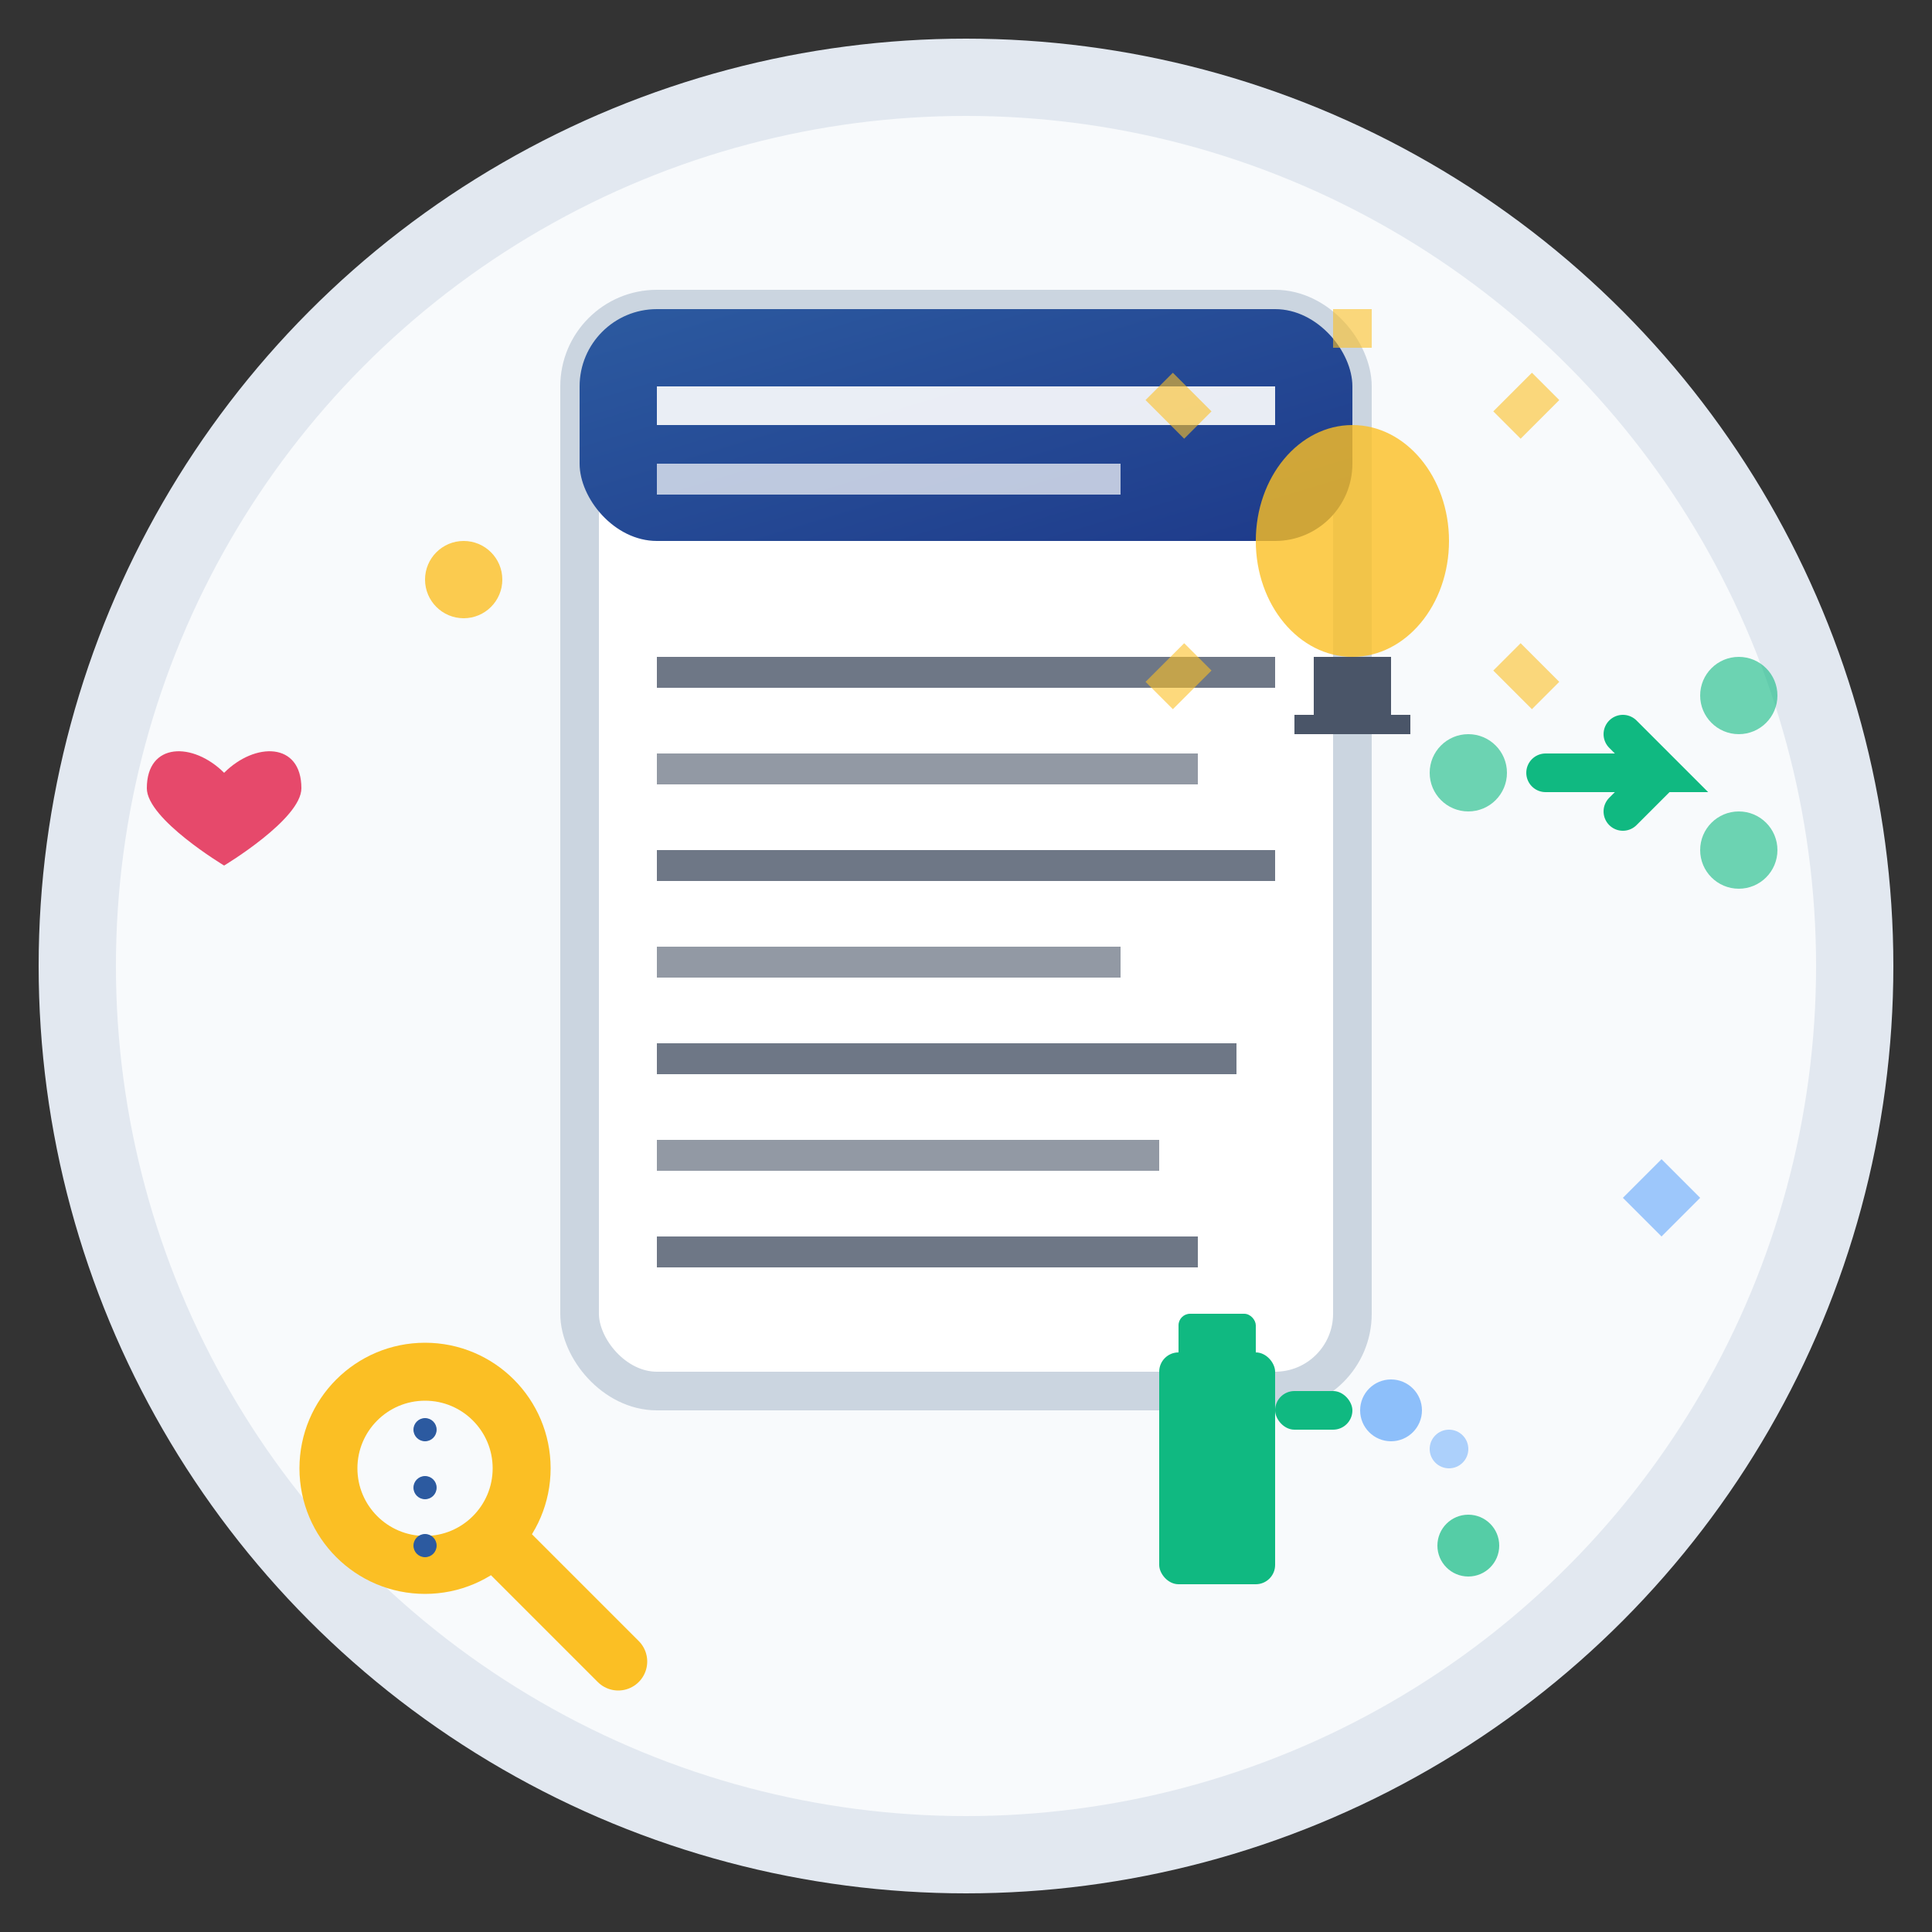 <svg width="50" height="50" viewBox="0 0 50 50" fill="none" xmlns="http://www.w3.org/2000/svg">
    <rect x="0" y="0" width="50" height="50" fill="#333333" stroke="none"/>
    <defs>
        <linearGradient id="blogGradient" x1="0%" y1="0%" x2="100%" y2="100%">
            <stop offset="0%" style="stop-color:#2c5aa0;stop-opacity:1" />
            <stop offset="100%" style="stop-color:#1e3a8a;stop-opacity:1" />
        </linearGradient>
    </defs>
    
    <!-- Background circle -->
    <circle cx="25" cy="25" r="23" fill="#f8fafc" stroke="#e2e8f0" stroke-width="2"/>
    
    <!-- Article/Document -->
    <g transform="translate(15, 8)">
        <!-- Main document -->
        <rect x="0" y="0" width="20" height="28" rx="2" fill="white" stroke="#cbd5e0" stroke-width="1"/>
        
        <!-- Document header -->
        <rect x="0" y="0" width="20" height="6" rx="2" fill="url(#blogGradient)"/>
        
        <!-- Title line -->
        <rect x="2" y="2" width="16" height="1" fill="white" opacity="0.9"/>
        <rect x="2" y="4" width="12" height="0.8" fill="white" opacity="0.7"/>
        
        <!-- Content lines -->
        <rect x="2" y="9" width="16" height="0.8" fill="#4a5568" opacity="0.8"/>
        <rect x="2" y="11.5" width="14" height="0.8" fill="#4a5568" opacity="0.6"/>
        <rect x="2" y="14" width="16" height="0.8" fill="#4a5568" opacity="0.8"/>
        <rect x="2" y="16.5" width="12" height="0.8" fill="#4a5568" opacity="0.6"/>
        <rect x="2" y="19" width="15" height="0.8" fill="#4a5568" opacity="0.8"/>
        <rect x="2" y="21.5" width="13" height="0.8" fill="#4a5568" opacity="0.6"/>
        <rect x="2" y="24" width="14" height="0.8" fill="#4a5568" opacity="0.8"/>
    </g>
    
    <!-- Cleaning theme elements -->
    <g transform="translate(30, 35)">
        <!-- Small cleaning spray -->
        <rect x="0" y="0" width="3" height="6" rx="0.5" fill="#10b981"/>
        <rect x="0.5" y="-1" width="2" height="1.5" rx="0.3" fill="#10b981"/>
        <rect x="3" y="1" width="2" height="1" rx="0.5" fill="#10b981"/>
        
        <!-- Spray effect -->
        <circle cx="6" cy="1.5" r="0.8" fill="#60a5fa" opacity="0.7">
            <animate attributeName="opacity" values="0.7;1;0.7" dur="2s" repeatCount="indefinite"/>
        </circle>
        <circle cx="7.5" cy="2.5" r="0.5" fill="#60a5fa" opacity="0.5">
            <animate attributeName="opacity" values="0.5;1;0.5" dur="1.5s" repeatCount="indefinite"/>
        </circle>
    </g>
    
    <!-- Reading/Knowledge indicator -->
    <g transform="translate(8, 35)">
        <!-- Magnifying glass -->
        <circle cx="3" cy="3" r="2.5" fill="none" stroke="#fbbf24" stroke-width="1.5"/>
        <line x1="5" y1="5" x2="8" y2="8" stroke="#fbbf24" stroke-width="1.5" stroke-linecap="round"/>
        
        <!-- Information dots inside magnifying glass -->
        <circle cx="3" cy="2" r="0.3" fill="#2c5aa0"/>
        <circle cx="3" cy="3.5" r="0.3" fill="#2c5aa0"/>
        <circle cx="3" cy="5" r="0.3" fill="#2c5aa0"/>
    </g>
    
    <!-- Expert tips indicator -->
    <g transform="translate(35, 12)">
        <!-- Lightbulb for tips -->
        <ellipse cx="0" cy="2" rx="2.5" ry="3" fill="#fbbf24" opacity="0.8"/>
        <rect x="-1" y="5" width="2" height="1.5" fill="#4a5568"/>
        <rect x="-1.5" y="6.5" width="3" height="0.5" fill="#4a5568"/>
        
        <!-- Light rays -->
        <g stroke="#fbbf24" stroke-width="1" opacity="0.6">
            <line x1="-4" y1="-1" x2="-5" y2="-2"/>
            <line x1="4" y1="-1" x2="5" y2="-2"/>
            <line x1="-4" y1="5" x2="-5" y2="6"/>
            <line x1="4" y1="5" x2="5" y2="6"/>
            <line x1="0" y1="-3" x2="0" y2="-4"/>
        </g>
    </g>
    
    <!-- Blog engagement indicators -->
    <g transform="translate(5, 20)">
        <!-- Like/Heart -->
        <path d="M2 0 C0 -2 -3 -2 -3 1 C-3 3 2 6 2 6 C2 6 7 3 7 1 C7 -2 4 -2 2 0 Z" fill="#e11d48" opacity="0.8" transform="scale(0.4)"/>
    </g>
    
    <!-- Share indicator -->
    <g transform="translate(40, 20)">
        <!-- Share arrow -->
        <path d="M0 0 L3 0 L2 -1 M2 1 L3 0" stroke="#10b981" stroke-width="1" fill="none" stroke-linecap="round"/>
        <circle cx="-2" cy="0" r="1" fill="#10b981" opacity="0.6"/>
        <circle cx="5" cy="-2" r="1" fill="#10b981" opacity="0.6"/>
        <circle cx="5" cy="2" r="1" fill="#10b981" opacity="0.6"/>
    </g>
    
    <!-- Knowledge sparkles -->
    <g>
        <circle cx="12" cy="15" r="1" fill="#fbbf24" opacity="0.8">
            <animate attributeName="opacity" values="0.8;1;0.8" dur="2s" repeatCount="indefinite"/>
        </circle>
        <circle cx="38" cy="40" r="0.8" fill="#10b981" opacity="0.7">
            <animate attributeName="opacity" values="0.7;1;0.7" dur="1.5s" repeatCount="indefinite"/>
        </circle>
        <path d="M43 30 L44 31 L43 32 L42 31 Z" fill="#60a5fa" opacity="0.6">
            <animate attributeName="opacity" values="0.6;1;0.6" dur="1.8s" repeatCount="indefinite"/>
        </path>
    </g>
</svg>
